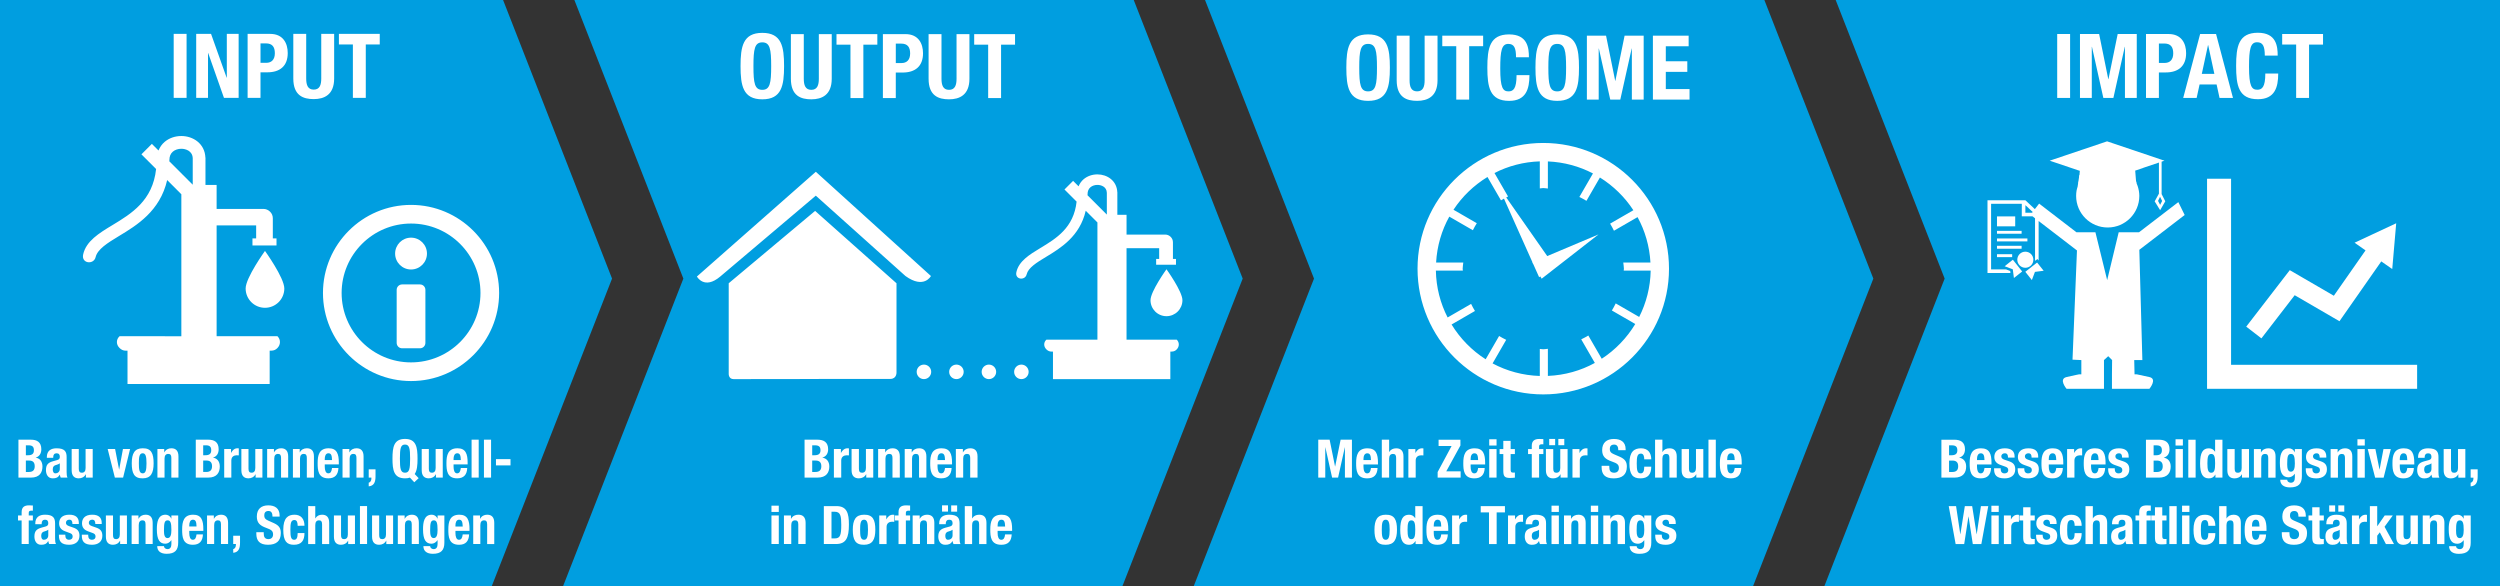 <svg xmlns="http://www.w3.org/2000/svg" width="586" height="137.404" viewBox="0 0 586 137.404"><rect x="0" y="0" width="586" height="137.404" fill="#333333" stroke="none"/><path fill="#009EE0" d="M413.567 0H282.46l25.543 65.304-28.262 72.26h131.11l28.26-72.26L413.567 0zm-150.54 137.563l28.26-72.26L265.746 0h-131.11l25.544 65.304-28.263 72.26h131.11zM117.92 0H0v137.563h115.203l28.26-72.26L117.92 0zM586 137.563V0H430.284l25.543 65.304-28.264 72.26H586z"/><g fill="#fff"><path d="M191.062 49.435l-20.252 16.96V87.64s-.04 1.225 1.15 1.225c1.494 0 13.828-.014 13.828-.014l9.37-.033h13.53c1.524 0 1.453-1.52 1.453-1.52v-20.9l-19.078-16.962zm27.15 15.265l-26.984-24.435-27.873 24.554s1.717 3.172 5.47 0l22.403-18.955L212.243 64.7c4.342 3.132 5.968 0 5.968 0M259.44 50.298l-4.525-4.528c0-.085.01-.164.01-.252 0-.696.228-1.246.676-1.625.414-.35 1.01-.553 1.64-.553.81 0 2.156.393 2.202 1.847v5.11zM271 62.048h4.65v-1.36h-.713v-3.87c0-.52-.18-.958-.542-1.31-.364-.348-.793-.525-1.29-.525h-9.042v-4.64h-2.156v-5.048c0-.017.01-.023.01-.04 0-.03-.01-.055-.01-.086v-.113h-.01c-.113-2.72-2.39-4.18-4.658-4.18-1.222 0-2.37.402-3.234 1.133-.532.453-.927 1.023-1.188 1.665l-1.28-1.28-2.024 2.023 2.843 2.843c-.66 6.133-4.784 8.64-8.468 10.865-2.605 1.573-5.063 3.08-5.647 5.65-.407 1.798 2.04 2.067 2.406.535.367-1.53 2.278-2.726 4.513-4.073 3.45-2.085 7.953-4.825 9.332-10.837l2.744 2.743v27.475h-11.96c-.342.32-.513.7-.513 1.122 0 .427.17.815.512 1.157.344.34.728.512 1.154.512h.387v6.454h27.51V82.41h.32c.47 0 .864-.172 1.185-.513.32-.342.48-.73.48-1.157 0-.423-.16-.802-.48-1.122h-11.77V58.173h7.648v2.515H271v1.36zm6.162 8.326c0-2.067-3.74-7.264-3.74-7.264s-3.743 5.196-3.743 7.264c0 2.064 1.675 3.74 3.74 3.74s3.742-1.676 3.742-3.74M216.57 88.864c.94 0 1.702-.76 1.702-1.702 0-.936-.76-1.7-1.703-1.7-.94 0-1.7.765-1.7 1.7 0 .942.762 1.702 1.7 1.702M224.186 88.864c.938 0 1.7-.76 1.7-1.702 0-.936-.762-1.7-1.7-1.7-.94 0-1.702.765-1.702 1.7 0 .942.76 1.702 1.702 1.702M231.798 88.864c.94 0 1.703-.76 1.703-1.702 0-.936-.76-1.7-1.702-1.7-.938 0-1.7.765-1.7 1.7 0 .942.762 1.702 1.7 1.702M239.414 88.864c.938 0 1.7-.76 1.7-1.702 0-.936-.762-1.7-1.7-1.7-.942 0-1.702.765-1.702 1.7 0 .942.76 1.702 1.702 1.702M386.868 61.537h-6.372c.036.484.146.948.146 1.44 0 .153-.04.296-.045.45h6.322c-.072 3.906-1.038 7.585-2.696 10.867l-5.5-3.177c-.275.57-.574 1.122-.9 1.662l5.482 3.165c-1.976 3.272-4.66 6.063-7.86 8.148l-3.147-5.45c-.52.353-1.106.602-1.66.9l3.192 5.528c-3.293 1.81-7.035 2.878-11.008 3.045V81.76c-.365.022-.71.11-1.082.11-.276 0-.533-.068-.81-.082v6.34c-3.987-.126-7.753-1.163-11.067-2.944l3.19-5.528c-.56-.293-1.137-.56-1.662-.9l-3.15 5.456c-3.247-2.07-5.98-4.862-7.99-8.15l5.48-3.168c-.333-.532-.625-1.092-.903-1.66l-5.506 3.18c-1.697-3.31-2.682-7.036-2.753-10.988h6.323c-.003-.153-.044-.296-.044-.45 0-.49.108-.955.144-1.44h-6.37c.22-3.882 1.302-7.536 3.093-10.758l5.523 3.188c.303-.553.567-1.126.922-1.648l-5.463-3.152c2.05-3.115 4.776-5.736 7.966-7.68l3.164 5.478c.532-.33 1.092-.624 1.658-.904l-3.18-5.504c3.21-1.645 6.81-2.61 10.625-2.732v6.34c.275-.015.532-.082.81-.082.37 0 .716.088 1.08.108v-6.353c3.798.163 7.38 1.15 10.567 2.818l-3.187 5.517c.566.287 1.132.566 1.662.904l3.157-5.47c3.14 1.96 5.82 4.572 7.84 7.67l-5.453 3.147c.354.522.604 1.105.903 1.662l5.53-3.19c1.752 3.19 2.806 6.807 3.025 10.642m4.347 1.44c0-16.248-13.222-29.47-29.474-29.467-16.25-.003-29.47 13.22-29.47 29.467.004 16.252 13.22 29.47 29.47 29.47 16.253 0 29.475-13.218 29.475-29.47"/></g><path fill="#fff" d="M359.158 61.506l2.206 3.822 13.34-10.387zM360.766 64.966l3.82-2.204-13.34-19.074zM522.964 85.504V41.89h-5.63v49.24h49.24v-5.626zM547.05 69.323l7.43-10.632-2.57-1.796 9.76-4.56-.928 10.73-2.57-1.793-9.802 14.025-10.494-6.098-7.8 10.114-3.562-2.747 10.21-13.242z"/><g fill="#fff"><path d="M486.99 43.767c-.095.3-.187.61-.245.928-.064.393-.1.803-.1 1.226 0 4.092 3.313 7.405 7.405 7.405 4.09 0 7.407-3.313 7.407-7.404 0-.82-.156-1.6-.4-2.337l-1.197-3.02-2.763-1.81-4.327-.244-3.2.804-2.18 1.802-.4 2.65zM510.63 47.432l-.033-.055-9.205 7.06h-4.768L493.92 65.66l-2.756-11.223h-4.456l-8.738-6.715-1.002 1.296-2.204-2.064v-.017h-8.896v17.047h5.38l-.056-.45-.988-.393h-3.492V47.767h7.2l-.01 2.935h2.513l.598.462v9.967l.568-.407.274.34v-9.26l8.986 6.903-1.044 25.6 2.07.094v3.337h-.506s-1.036.197-2.967.645c-1.935.46 0 2.75 0 2.75h8.778v-6.73l.995-.912.91.91-.035 3.338v3.395h8.78s1.923-2.327 0-2.75c-1.925-.41-2.972-.645-2.972-.645h-.514l-.074-3.337h1.908l-.713-25.85 10.63-8.155-1.455-2.963zm-35.878.66l1.71 1.592-.14.177h-1.577l.007-1.767z"/></g><path fill="#fff" d="M468.095 57.62h5.77v.676h-5.77zM468.095 55.903h7.128v.683h-7.128zM468.095 59.59h3.557v.685h-3.557zM468.095 54.112h5.77v.67h-5.77zM468.095 50.728h4.27v2.327h-4.27zM476.62 60.882c0 1.037-.838 1.887-1.885 1.887-1.04 0-1.88-.85-1.88-1.888 0-1.044.84-1.887 1.88-1.887 1.047 0 1.885.843 1.885 1.887"/><path fill="#fff" d="M474.735 63.714l1.532 1.934.726-1.918 2.04-.262-1.538-1.93zM469.888 62.403l1.912.73.263 2.034 1.933-1.53-2.18-2.762zM506.683 45.5v-7.605l.668-.23-.667-.225-.265-.09-12.52-4.22-13.452 4.535 4.955 1.672v.003l.504.164 1.153.4V39.9l6.936 2.19 6.87-2.22v.006l1.523-.52-.003-.017 3.668-1.235v7.284l-1 1.808 1.284 2.078 1.203-2.092-.854-1.684zm-.35 2.52l-.484-.926.462-.97.494.98-.473.915zM493.41 39.272l-5.76-1.085-.33 4.282c-.07.115-.107.234-.107.354 0 1.13 4.972 3.954 6.51 3.954 1.587 0 7.048-2.853 7.048-3.954 0-.082-.015-.153-.042-.267-.015-.064-.035-.146-.056-.256l-.327-4.165-6.352 2.054-.582-.918z"/><g fill="#fff"><path d="M96.348 48.028c-11.384 0-20.644 9.26-20.644 20.646 0 11.383 9.26 20.644 20.644 20.644 11.383 0 20.647-9.26 20.647-20.644 0-11.385-9.265-20.646-20.647-20.646m0 36.916c-8.974 0-16.272-7.3-16.272-16.27 0-8.977 7.3-16.275 16.272-16.275s16.276 7.298 16.276 16.274c0 8.972-7.303 16.27-16.276 16.27M98.444 66.67h-4.19c-.704 0-1.275.568-1.275 1.27V80.37c0 .703.57 1.27 1.273 1.27h4.19c.706 0 1.272-.566 1.272-1.27V67.94c0-.702-.566-1.27-1.27-1.27M96.348 55.706c-2.062 0-3.733 1.672-3.733 3.732s1.672 3.732 3.733 3.732c2.064 0 3.733-1.672 3.733-3.732s-1.668-3.732-3.732-3.732M45.177 43.3l-5.483-5.483c0-.11.012-.205.012-.31 0-.844.274-1.506.82-1.97.5-.424 1.224-.666 1.983-.666.978 0 2.612.476 2.667 2.232V43.3zm14 14.23h5.637v-1.647h-.864v-4.688c0-.632-.22-1.16-.658-1.587-.44-.423-.963-.64-1.563-.64H50.775V43.35h-2.613v-6.11c0-.022.01-.035.01-.052 0-.038-.01-.068-.01-.103v-.137h-.015c-.134-3.296-2.894-5.066-5.64-5.066-1.48 0-2.87.487-3.918 1.378-.645.546-1.12 1.235-1.436 2.017L35.6 33.724l-2.45 2.45 3.44 3.446c-.8 7.425-5.794 10.46-10.255 13.157-3.158 1.907-6.134 3.736-6.84 6.845-.495 2.18 2.474 2.504 2.917.648.444-1.856 2.76-3.3 5.466-4.938 4.18-2.52 9.637-5.842 11.305-13.127l3.324 3.327v33.28H28.024c-.417.39-.623.844-.623 1.363 0 .52.207.982.624 1.398.412.413.88.62 1.395.62h.467v7.82H63.21v-7.82h.39c.568 0 1.046-.207 1.437-.62.388-.416.582-.88.582-1.398 0-.52-.195-.973-.583-1.362h-14.26V52.84h9.267v3.043h-.866v1.648zm7.467 10.087c0-2.504-4.533-8.8-4.533-8.8s-4.533 6.296-4.533 8.8c0 2.505 2.03 4.53 4.534 4.53 2.503 0 4.534-2.025 4.534-4.53"/></g><path fill="#fff" d="M188.59 103.062h3c1.47 0 2.526.55 2.526 2.254 0 .96-.46 1.693-1.344 1.942v.025c.983.137 1.618.884 1.618 2.066 0 1.394-.685 2.602-2.776 2.602h-3.025v-8.89zm1.792 3.648h.51c.984 0 1.432-.336 1.432-1.17 0-.847-.41-1.158-1.295-1.158h-.647v2.328zm0 3.922h.697c.857 0 1.442-.31 1.442-1.344s-.585-1.333-1.37-1.333h-.77v2.677zm5.08-5.38h1.645v.897h.024c.35-.647.835-1.07 1.545-1.07.1 0 .212.012.312.024v1.643c-.175-.012-.36-.024-.536-.024-.597 0-1.27.312-1.27 1.208v4.022h-1.718v-6.7zm7.584 5.916h-.025c-.36.66-.982.958-1.705.958-1.07 0-1.706-.585-1.706-1.904v-4.97h1.718v4.62c0 .673.225.935.734.935.586 0 .91-.36.91-1.108v-4.446h1.717v6.7h-1.644v-.786zm2.79-5.915h1.644v.785h.024c.36-.66.983-.96 1.706-.96 1.07 0 1.705.586 1.705 1.906v4.968h-1.718v-4.62c0-.672-.224-.933-.734-.933-.585 0-.91.36-.91 1.106v4.445h-1.718v-6.697zm6.226 0h1.645v.785h.024c.362-.66.984-.96 1.707-.96 1.07 0 1.705.586 1.705 1.906v4.968h-1.718v-4.62c0-.672-.224-.933-.734-.933-.585 0-.91.36-.91 1.106v4.445h-1.718v-6.697zm7.696 3.61v.536c0 .784.212 1.556.847 1.556.572 0 .81-.436.91-1.258h1.543c-.063 1.557-.81 2.428-2.428 2.428-2.49 0-2.59-1.917-2.59-3.586 0-1.793.348-3.46 2.664-3.46 2.005 0 2.453 1.344 2.453 3.398v.386h-3.4zm1.756-1.02c-.038-1.02-.162-1.594-.872-1.594-.685 0-.884.71-.884 1.332v.26h1.756zm2.54-2.59h1.645v.785h.023c.36-.66.983-.96 1.706-.96 1.07 0 1.704.586 1.704 1.906v4.968h-1.718v-4.62c0-.672-.224-.933-.734-.933-.585 0-.91.36-.91 1.106v4.445h-1.718v-6.697zM180.83 118.53h1.718V120h-1.72v-1.47zm0 2.29h1.718v6.7h-1.72v-6.7zm2.925 0h1.645v.786h.024c.36-.66.983-.96 1.706-.96 1.07 0 1.705.586 1.705 1.906v4.968h-1.718v-4.62c0-.672-.224-.933-.734-.933-.585 0-.91.36-.91 1.107v4.445h-1.718v-6.7zm9.352-2.19h2.938c2.49 0 2.938 1.706 2.938 4.32 0 3.15-.673 4.57-3.05 4.57h-2.827v-8.89zm1.793 7.57h.797c1.245 0 1.494-.784 1.494-3.2 0-2.017-.16-3.05-1.53-3.05h-.76v6.25zm7.634-5.553c2.066-.037 2.64 1.195 2.64 3.523 0 2.29-.673 3.523-2.64 3.523-2.066.038-2.64-1.195-2.64-3.523 0-2.29.673-3.523 2.64-3.523zm0 5.877c.697 0 .922-.685.922-2.354 0-1.668-.225-2.354-.922-2.354-.847 0-.922.984-.922 2.354s.076 2.354.922 2.354zm3.563-5.703h1.643v.897h.025c.35-.646.834-1.07 1.544-1.07.1 0 .21.013.31.025v1.643c-.174-.012-.36-.024-.534-.024-.598 0-1.27.313-1.27 1.21v4.02h-1.72v-6.7zm4.52 1.172h-.872v-1.17h.87v-.76c0-1.208.686-1.606 1.794-1.606.31 0 .61.013.92.037v1.22c-.11-.012-.224-.012-.336-.012-.485 0-.66.15-.66.536v.585h.997v1.172h-.995v5.528h-1.72v-5.528zm3.312-1.17h1.644v.784h.024c.36-.66.983-.96 1.706-.96 1.07 0 1.705.586 1.705 1.906v4.968h-1.72v-4.62c0-.672-.223-.933-.733-.933-.585 0-.91.36-.91 1.107v4.445h-1.718v-6.7zm6.214 2.054v-.162c0-1.543 1.06-2.066 2.354-2.066 2.04 0 2.428.847 2.428 2.055v3.523c0 .623.037.91.21 1.295h-1.642c-.112-.21-.162-.472-.212-.696h-.025c-.398.697-.884.87-1.706.87-1.194 0-1.617-1.02-1.617-1.916 0-1.258.51-1.77 1.693-2.092l.972-.262c.51-.137.685-.336.685-.784 0-.51-.225-.822-.797-.822-.523 0-.797.35-.797.872v.187h-1.546zm.67-4.42h1.396v1.47h-1.395v-1.47zm2.467 5.715c-.236.176-.522.288-.734.337-.697.15-.97.486-.97 1.084 0 .51.186.935.646.935s1.06-.3 1.06-1.033v-1.32zm-.323-5.714h1.395v1.47h-1.395v-1.47zm3.19.174h1.718v2.877h.025c.323-.573.908-.86 1.63-.86 1.07 0 1.706.586 1.706 1.906v4.968h-1.718v-4.618c0-.673-.224-.934-.734-.934-.585 0-.91.36-.91 1.107v4.445h-1.718v-8.89zm7.695 5.803v.535c0 .785.212 1.557.847 1.557.57 0 .81-.436.908-1.258h1.544c-.063 1.557-.81 2.428-2.428 2.428-2.49 0-2.59-1.917-2.59-3.586 0-1.794.348-3.462 2.664-3.462 2.005 0 2.453 1.345 2.453 3.4v.385h-3.398zm1.756-1.022c-.038-1.02-.162-1.593-.872-1.593-.685 0-.884.71-.884 1.333v.26h1.756zm73.4-20.348h2.665l1.27 6.275h.025l1.283-6.275h2.652v8.89h-1.644v-7.097h-.024l-1.58 7.098h-1.396l-1.582-7.098h-.024v7.098h-1.644v-8.89zm10.6 5.802v.535c0 .784.21 1.556.846 1.556.573 0 .81-.436.91-1.258h1.543c-.063 1.557-.81 2.428-2.43 2.428-2.49 0-2.59-1.917-2.59-3.586 0-1.793.35-3.46 2.666-3.46 2.005 0 2.453 1.344 2.453 3.398v.386h-3.4zm1.755-1.02c-.037-1.022-.162-1.595-.872-1.595-.684 0-.883.71-.883 1.332v.26h1.756zm2.54-4.782h1.72v2.877h.023c.324-.574.91-.86 1.632-.86 1.07 0 1.706.585 1.706 1.905v4.968h-1.72v-4.62c0-.672-.224-.933-.733-.933-.585 0-.908.36-.908 1.107v4.445h-1.718v-8.89zm6.227 2.19h1.643v.897h.025c.35-.647.834-1.07 1.544-1.07.1 0 .212.012.312.024v1.643c-.175-.012-.36-.024-.535-.024-.6 0-1.272.312-1.272 1.208v4.022h-1.718v-6.7zm6.86 5.393l3.274-6.113h-3.05v-1.47h5.117v1.357l-3.324 6.063h3.375v1.47h-5.39v-1.308zm7.734-1.78v.534c0 .784.212 1.556.847 1.556.574 0 .81-.436.91-1.258h1.544c-.063 1.557-.81 2.428-2.43 2.428-2.49 0-2.59-1.917-2.59-3.586 0-1.793.35-3.46 2.666-3.46 2.005 0 2.453 1.344 2.453 3.398v.386h-3.4zm1.756-1.022c-.037-1.02-.162-1.594-.872-1.594-.685 0-.884.71-.884 1.332v.26h1.756zm2.602-4.88h1.72v1.47h-1.72v-1.47zm0 2.29h1.72v6.7h-1.72v-6.7zm3.3-1.917h1.72v1.917h.995v1.17h-.996v3.624c0 .523.112.735.61.735.137 0 .274-.013.387-.025v1.195c-.374.037-.723.074-1.12.074-1.346 0-1.595-.41-1.595-1.768v-3.835h-.87v-1.17h.87v-1.917zm6.675 3.088h-.872v-1.17h.872v-.76c0-1.208.685-1.606 1.793-1.606.312 0 .61.013.92.037v1.22c-.11-.012-.223-.012-.335-.012-.485 0-.66.15-.66.535v.585h.996v1.17h-.995v5.53h-1.718v-5.53zm6.75 4.744h-.025c-.36.66-.983.958-1.706.958-1.07 0-1.705-.585-1.705-1.904v-4.97h1.72v4.62c0 .673.223.935.733.935.585 0 .91-.36.91-1.108v-4.446h1.718v6.7h-1.644v-.786zm-2.665-8.28h1.395v1.47h-1.395v-1.47zm2.14 0h1.396v1.47h-1.395v-1.47zm3.315 2.365h1.643v.896h.025c.35-.647.834-1.07 1.544-1.07.1 0 .21.012.31.024v1.643c-.174-.012-.36-.024-.534-.024-.598 0-1.27.312-1.27 1.208v4.022h-1.72v-6.7zm8.63 3.923v.26c0 .836.235 1.37 1.182 1.37.547 0 1.07-.348 1.07-1.095 0-.81-.412-1.107-1.595-1.518-1.594-.55-2.328-1.208-2.328-2.69 0-1.73 1.06-2.614 2.752-2.614 1.593 0 2.75.685 2.75 2.39v.25h-1.718c0-.834-.286-1.32-.972-1.32-.81 0-1.02.51-1.02 1.034 0 .548.16.884.92 1.207l1.383.597c1.345.586 1.693 1.27 1.693 2.354 0 1.882-1.146 2.728-3.088 2.728-2.03 0-2.826-.945-2.826-2.59v-.36h1.794zm8.192-1.507c0-.648-.126-1.346-.773-1.346-.847 0-.983.747-.983 2.29 0 1.657.15 2.342.922 2.342.572 0 .834-.485.834-1.568h1.644c0 1.755-.735 2.738-2.553 2.738-1.717 0-2.564-.834-2.564-3.523 0-2.752 1.134-3.523 2.715-3.523s2.404 1.01 2.404 2.59h-1.645zm2.54-4.608h1.718v2.877h.024c.324-.574.91-.86 1.632-.86 1.07 0 1.706.585 1.706 1.905v4.968h-1.72v-4.62c0-.672-.224-.933-.733-.933-.586 0-.91.36-.91 1.107v4.445h-1.717v-8.89zm9.662 8.106h-.024c-.36.66-.983.958-1.706.958-1.07 0-1.705-.585-1.705-1.904v-4.97h1.718v4.62c0 .673.224.935.734.935.584 0 .908-.36.908-1.108v-4.446h1.72v6.7h-1.646v-.786zm2.853-8.106h1.72v8.89h-1.72v-8.89zm4.395 5.802v.535c0 .784.212 1.556.847 1.556.573 0 .81-.436.91-1.258h1.543c-.063 1.557-.81 2.428-2.43 2.428-2.49 0-2.59-1.917-2.59-3.586 0-1.793.35-3.46 2.666-3.46 2.005 0 2.453 1.344 2.453 3.398v.386h-3.4zm1.756-1.02c-.037-1.022-.162-1.595-.872-1.595-.685 0-.884.71-.884 1.332v.26h1.756zm-81.803 12.803c2.066-.037 2.64 1.195 2.64 3.523 0 2.29-.673 3.523-2.64 3.523-2.066.038-2.64-1.195-2.64-3.523 0-2.29.674-3.523 2.64-3.523zm0 5.877c.697 0 .922-.685.922-2.354 0-1.668-.225-2.354-.922-2.354-.847 0-.922.984-.922 2.354.002 1.37.077 2.354.923 2.354zm7 .287h-.025c-.374.624-.847.885-1.52.885-1.406 0-2.054-1.033-2.054-3.523s.647-3.523 2.055-3.523c.645 0 1.082.26 1.442.796h.025v-2.814h1.72v8.89h-1.646v-.71zm-.985-.435c.76 0 .91-.747.91-2.204s-.15-2.202-.91-2.202c-.747 0-.896.746-.896 2.203s.15 2.205.896 2.205zm5.243-1.942v.535c0 .785.213 1.557.848 1.557.573 0 .81-.436.91-1.258h1.543c-.062 1.557-.81 2.428-2.428 2.428-2.49 0-2.59-1.917-2.59-3.586 0-1.794.35-3.462 2.665-3.462 2.005 0 2.453 1.345 2.453 3.4v.385h-3.4zm1.757-1.022c-.037-1.02-.162-1.593-.872-1.593-.685 0-.884.71-.884 1.333v.26h1.757zm2.54-2.59h1.644v.897h.026c.35-.646.834-1.07 1.544-1.07.1 0 .212.013.312.025v1.643c-.175-.012-.36-.024-.535-.024-.598 0-1.27.313-1.27 1.21v4.02h-1.72v-6.7zm12.39-2.19v1.47h-1.942v7.42h-1.793v-7.42h-1.942v-1.47h5.677zm.722 2.19h1.644v.897h.024c.35-.646.834-1.07 1.544-1.07.1 0 .212.013.312.025v1.643c-.175-.012-.36-.024-.536-.024-.598 0-1.27.313-1.27 1.21v4.02h-1.72v-6.7zm4.134 2.056v-.162c0-1.543 1.06-2.066 2.354-2.066 2.04 0 2.428.847 2.428 2.055v3.523c0 .623.037.91.21 1.295h-1.642c-.112-.21-.162-.472-.212-.696h-.025c-.398.697-.884.87-1.706.87-1.194 0-1.617-1.02-1.617-1.916 0-1.258.51-1.77 1.693-2.092l.972-.262c.51-.137.685-.336.685-.784 0-.51-.225-.822-.797-.822-.523 0-.797.35-.797.872v.187h-1.546zm3.138 1.295c-.237.176-.523.288-.735.337-.697.15-.97.486-.97 1.084 0 .51.186.935.646.935s1.06-.3 1.06-1.033v-1.32zm2.927-5.64h1.718V120h-1.72v-1.47zm0 2.29h1.718v6.7h-1.72v-6.7zm2.924 0h1.645v.786h.023c.36-.66.983-.96 1.706-.96 1.07 0 1.704.586 1.704 1.906v4.968h-1.718v-4.62c0-.672-.224-.933-.734-.933-.585 0-.91.36-.91 1.107v4.445h-1.718v-6.7zm6.29-2.29h1.72V120h-1.72v-1.47zm0 2.29h1.72v6.7h-1.72v-6.7zm2.925 0h1.644v.786h.024c.36-.66.983-.96 1.706-.96 1.07 0 1.705.586 1.705 1.906v4.968h-1.72v-4.62c0-.672-.223-.933-.733-.933-.585 0-.91.36-.91 1.107v4.445h-1.718v-6.7zm11.244 0v6.364c0 1.768-.784 2.627-2.79 2.627-1.456 0-2.277-.646-2.277-1.792h1.643c0 .225.1.398.262.51s.36.188.573.188c.697 0 .946-.523.946-1.208v-.884h-.024c-.35.498-.884.822-1.432.822-1.37 0-2.055-.935-2.055-3.387 0-1.57.235-3.413 2.103-3.413.474 0 1.06.225 1.382.922h.025v-.75h1.644zm-2.577 5.306c.722 0 .934-.784.934-1.918 0-1.63-.21-2.24-.895-2.24-.76 0-.896.61-.896 2.415-.002.92.135 1.743.857 1.743zm5.043-.797v.224c0 .585.312.97.896.97.523 0 .872-.26.872-.796 0-.436-.286-.635-.623-.76l-1.208-.436c-.945-.336-1.432-.922-1.432-1.867 0-1.108.697-2.018 2.466-2.018 1.557 0 2.292.697 2.292 1.905v.273h-1.544c0-.672-.2-1.01-.76-1.01-.436 0-.81.25-.81.724 0 .323.175.597.747.783l1.033.35c1.084.36 1.482.908 1.482 1.917 0 1.406-1.046 2.104-2.49 2.104-1.93 0-2.466-.846-2.466-2.13v-.235h1.546zm65.537-22.268h3c1.47 0 2.527.55 2.527 2.254 0 .96-.46 1.693-1.344 1.942v.025c.983.137 1.618.884 1.618 2.066 0 1.394-.685 2.602-2.776 2.602h-3.025v-8.89zm1.793 3.648h.51c.984 0 1.432-.336 1.432-1.17 0-.847-.41-1.158-1.295-1.158h-.646v2.328zm0 3.922h.697c.858 0 1.443-.31 1.443-1.344s-.585-1.333-1.37-1.333h-.77v2.677zm6.55-1.768v.535c0 .784.212 1.556.847 1.556.572 0 .81-.436.91-1.258h1.543c-.063 1.557-.81 2.428-2.428 2.428-2.49 0-2.59-1.917-2.59-3.586 0-1.793.348-3.46 2.664-3.46 2.005 0 2.453 1.344 2.453 3.398v.386h-3.4zm1.756-1.02c-.038-1.022-.162-1.595-.872-1.595-.685 0-.884.71-.884 1.332v.26h1.756zm3.798 1.917v.226c0 .585.312.97.896.97.523 0 .872-.26.872-.796 0-.436-.286-.635-.623-.76l-1.21-.436c-.944-.336-1.43-.922-1.43-1.867 0-1.108.696-2.018 2.465-2.018 1.556 0 2.29.696 2.29 1.904v.273h-1.543c0-.672-.2-1.01-.76-1.01-.436 0-.81.25-.81.724 0 .325.175.6.747.785l1.032.35c1.084.36 1.482.908 1.482 1.917 0 1.406-1.046 2.104-2.49 2.104-1.93 0-2.466-.846-2.466-2.13v-.235h1.546zm5.53 0v.226c0 .585.31.97.895.97.522 0 .87-.26.87-.796 0-.436-.285-.635-.622-.76l-1.208-.436c-.945-.336-1.432-.922-1.432-1.867 0-1.108.697-2.018 2.466-2.018 1.556 0 2.29.696 2.29 1.904v.273h-1.543c0-.672-.198-1.01-.76-1.01-.435 0-.81.25-.81.724 0 .325.176.6.748.785l1.033.35c1.085.36 1.483.908 1.483 1.917 0 1.406-1.046 2.104-2.49 2.104-1.93 0-2.466-.846-2.466-2.13v-.235h1.546zm5.74-.896v.535c0 .784.212 1.556.847 1.556.573 0 .81-.436.91-1.258h1.544c-.063 1.557-.81 2.428-2.428 2.428-2.49 0-2.59-1.917-2.59-3.586 0-1.793.348-3.46 2.664-3.46 2.005 0 2.453 1.344 2.453 3.398v.386h-3.4zm1.756-1.02c-.038-1.022-.162-1.595-.872-1.595-.685 0-.884.71-.884 1.332v.26h1.756zm2.54-2.59h1.645v.895h.024c.348-.647.833-1.07 1.543-1.07.1 0 .212.012.312.024v1.643c-.175-.012-.36-.024-.536-.024-.6 0-1.27.312-1.27 1.208v4.022h-1.72v-6.7zm5.616 3.61v.535c0 .784.212 1.556.847 1.556.572 0 .81-.436.91-1.258h1.543c-.063 1.557-.81 2.428-2.428 2.428-2.49 0-2.59-1.917-2.59-3.586 0-1.793.348-3.46 2.664-3.46 2.005 0 2.453 1.344 2.453 3.398v.386h-3.4zm1.756-1.02c-.038-1.022-.162-1.595-.872-1.595-.685 0-.884.71-.884 1.332v.26h1.756zm3.798 1.917v.226c0 .585.312.97.896.97.523 0 .872-.26.872-.796 0-.436-.286-.635-.623-.76l-1.208-.436c-.945-.336-1.432-.922-1.432-1.867 0-1.108.697-2.018 2.466-2.018 1.557 0 2.292.696 2.292 1.904v.273h-1.544c0-.672-.2-1.01-.76-1.01-.436 0-.81.25-.81.724 0 .325.175.6.747.785l1.033.35c1.084.36 1.482.908 1.482 1.917 0 1.406-1.046 2.104-2.49 2.104-1.93 0-2.466-.846-2.466-2.13v-.235h1.546zm7.31-6.698h3c1.47 0 2.528.55 2.528 2.254 0 .96-.46 1.693-1.344 1.942v.025c.983.137 1.618.884 1.618 2.066 0 1.394-.685 2.602-2.776 2.602h-3.025v-8.89zm1.794 3.648h.51c.984 0 1.432-.336 1.432-1.17 0-.847-.41-1.158-1.295-1.158h-.645v2.328zm0 3.922h.697c.86 0 1.444-.31 1.444-1.344s-.585-1.333-1.37-1.333h-.77v2.677zm5.142-7.67h1.72v1.47h-1.72v-1.47zm0 2.29h1.72v6.7h-1.72v-6.7zm2.99-2.19h1.718v8.89h-1.72v-8.89zm6.362 8.18h-.025c-.373.623-.847.884-1.52.884-1.406 0-2.054-1.033-2.054-3.523s.646-3.523 2.053-3.523c.648 0 1.084.262 1.445.797h.024v-2.814h1.718v8.89h-1.643v-.71zm-.985-.435c.76 0 .91-.747.91-2.204s-.15-2.203-.91-2.203c-.747 0-.896.746-.896 2.203s.15 2.204.896 2.204zm7.21.36h-.024c-.362.66-.984.96-1.707.96-1.07 0-1.706-.586-1.706-1.905v-4.97h1.72v4.62c0 .673.224.935.733.935.586 0 .91-.36.91-1.108v-4.446h1.717v6.7h-1.643v-.786zm2.79-5.914h1.645v.785h.024c.36-.66.983-.96 1.706-.96 1.07 0 1.705.586 1.705 1.906v4.968h-1.718v-4.62c0-.672-.224-.933-.734-.933-.584 0-.908.36-.908 1.106v4.445h-1.72v-6.697zm11.246 0v6.363c0 1.768-.785 2.627-2.79 2.627-1.457 0-2.278-.647-2.278-1.793h1.643c0 .225.1.398.262.51s.36.188.573.188c.697 0 .946-.523.946-1.208v-.884h-.025c-.348.498-.883.822-1.43.822-1.37 0-2.056-.935-2.056-3.387 0-1.568.236-3.41 2.104-3.41.474 0 1.06.224 1.382.92h.025v-.747h1.644zm-2.58 5.305c.723 0 .935-.784.935-1.918 0-1.63-.212-2.24-.896-2.24-.76 0-.897.61-.897 2.415 0 .92.136 1.743.858 1.743zm5.044-.797v.226c0 .585.312.97.896.97.523 0 .872-.26.872-.796 0-.436-.286-.635-.623-.76l-1.21-.436c-.944-.336-1.43-.922-1.43-1.867 0-1.108.696-2.018 2.465-2.018 1.556 0 2.29.696 2.29 1.904v.273h-1.543c0-.672-.2-1.01-.76-1.01-.436 0-.81.25-.81.724 0 .325.175.6.747.785l1.032.35c1.084.36 1.482.908 1.482 1.917 0 1.406-1.046 2.104-2.49 2.104-1.93 0-2.466-.846-2.466-2.13v-.235h1.546zm4.272-4.507h1.645v.785h.025c.36-.66.983-.96 1.706-.96 1.07 0 1.706.586 1.706 1.906v4.968h-1.718v-4.62c0-.672-.224-.933-.734-.933-.585 0-.91.36-.91 1.106v4.445h-1.718v-6.697zm6.29-2.29h1.718v1.47h-1.72v-1.47zm0 2.29h1.718v6.7h-1.72v-6.7zm6.1 0h1.72l-1.682 6.7h-1.992l-1.73-6.7h1.793l.96 4.794h.023l.91-4.794zm3.824 3.61v.536c0 .784.212 1.556.847 1.556.572 0 .81-.436.91-1.258h1.543c-.063 1.557-.81 2.428-2.428 2.428-2.49 0-2.59-1.917-2.59-3.586 0-1.793.348-3.46 2.664-3.46 2.005 0 2.453 1.344 2.453 3.398v.386h-3.4zm1.756-1.02c-.038-1.02-.162-1.594-.872-1.594-.685 0-.884.71-.884 1.332v.26h1.756zm2.528-.535v-.162c0-1.543 1.06-2.066 2.354-2.066 2.04 0 2.428.847 2.428 2.055v3.523c0 .623.037.91.21 1.295h-1.642c-.112-.212-.162-.473-.212-.697h-.025c-.398.697-.884.87-1.706.87-1.194 0-1.617-1.02-1.617-1.916 0-1.258.51-1.77 1.693-2.092l.972-.262c.51-.137.685-.336.685-.784 0-.51-.225-.822-.797-.822-.523 0-.797.35-.797.872v.187h-1.546zm3.138 1.295c-.237.175-.523.287-.735.336-.697.15-.97.485-.97 1.083 0 .51.186.934.646.934s1.06-.3 1.06-1.033v-1.32zm6.3 2.565h-.024c-.36.66-.983.958-1.706.958-1.07 0-1.706-.585-1.706-1.904v-4.97h1.72v4.62c0 .673.224.935.733.935.585 0 .908-.36.908-1.108v-4.446h1.718v6.7h-1.643v-.786zm4.535-1.158v1.618c0 1.32-.312 2.254-1.645 2.38v-.873c.437-.074.648-.522.648-.983v-.2h-.648v-1.94h1.645zm-123.98 8.62h1.718l.983 6.574h.024l1.046-6.574h1.72l1.045 6.574h.024l.983-6.574h1.72l-1.62 8.89h-2.004l-.996-6.448h-.025l-.996 6.45h-2.005l-1.62-8.892zm10-.1h1.718V120h-1.72v-1.47zm0 2.29h1.718v6.7h-1.72v-6.7zm2.925 0h1.645v.897h.024c.35-.646.835-1.07 1.545-1.07.1 0 .212.013.312.025v1.643c-.175-.012-.36-.024-.536-.024-.597 0-1.27.313-1.27 1.21v4.02h-1.718v-6.7zm4.52-1.916h1.718v1.917h.996v1.172h-.996v3.623c0 .523.112.735.61.735.138 0 .274-.013.386-.025v1.195c-.373.037-.722.074-1.12.074-1.345 0-1.594-.41-1.594-1.768v-3.835h-.872v-1.17h.872v-1.916zm4.57 6.425v.224c0 .585.313.97.897.97.522 0 .87-.26.87-.796 0-.436-.286-.635-.622-.76l-1.207-.436c-.946-.336-1.432-.922-1.432-1.867 0-1.108.697-2.018 2.466-2.018 1.557 0 2.29.697 2.29 1.905v.273h-1.543c0-.672-.198-1.01-.76-1.01-.435 0-.81.25-.81.724 0 .323.176.597.748.783l1.034.35c1.083.36 1.48.908 1.48 1.917 0 1.406-1.045 2.104-2.49 2.104-1.93 0-2.465-.846-2.465-2.13v-.235h1.546zm7.498-2.093c0-.647-.125-1.345-.772-1.345-.847 0-.983.747-.983 2.29 0 1.657.15 2.342.922 2.342.572 0 .834-.485.834-1.568h1.645c0 1.755-.735 2.738-2.553 2.738-1.718 0-2.565-.834-2.565-3.523 0-2.75 1.134-3.522 2.715-3.522s2.403 1.01 2.403 2.59H486.3zm2.54-4.607h1.72v2.877h.023c.324-.573.91-.86 1.632-.86 1.07 0 1.706.586 1.706 1.906v4.968h-1.718v-4.618c0-.673-.225-.934-.734-.934-.586 0-.91.36-.91 1.107v4.445h-1.717v-8.89zm6.215 4.246v-.162c0-1.543 1.058-2.066 2.353-2.066 2.043 0 2.43.847 2.43 2.055v3.523c0 .623.036.91.21 1.295h-1.644c-.11-.21-.16-.472-.21-.696h-.026c-.398.697-.884.87-1.705.87-1.195 0-1.62-1.02-1.62-1.916 0-1.258.512-1.77 1.694-2.092l.97-.262c.512-.137.687-.336.687-.784 0-.51-.225-.822-.797-.822-.523 0-.797.35-.797.872v.187h-1.545zm3.137 1.295c-.236.176-.523.288-.734.337-.697.15-.972.486-.972 1.084 0 .51.187.935.647.935s1.06-.3 1.06-1.033v-1.32zm3.24-2.178h-.872v-1.17h.87v-.76c0-1.208.686-1.606 1.794-1.606.312 0 .61.013.922.037v1.22c-.112-.012-.225-.012-.337-.012-.486 0-.66.15-.66.536v.585h.996v1.172h-.996v5.528h-1.72v-5.528zm3.685-3.088h1.718v1.917h.996v1.172h-.995v3.623c0 .523.112.735.61.735.138 0 .274-.013.386-.025v1.195c-.372.037-.72.074-1.12.074-1.344 0-1.593-.41-1.593-1.768v-3.835h-.872v-1.17h.872v-1.916zm3.375-.274h1.72v8.89h-1.72v-8.89zm2.988-.1h1.72V120h-1.72v-1.47zm0 2.29h1.72v6.7h-1.72v-6.7zm6.152 2.417c0-.647-.125-1.345-.772-1.345-.847 0-.983.747-.983 2.29 0 1.657.15 2.342.922 2.342.57 0 .833-.485.833-1.568h1.644c0 1.755-.735 2.738-2.553 2.738-1.718 0-2.565-.834-2.565-3.523 0-2.75 1.133-3.522 2.714-3.522s2.403 1.01 2.403 2.59h-1.645zm2.54-4.607h1.72v2.877h.023c.324-.573.91-.86 1.632-.86 1.07 0 1.706.586 1.706 1.906v4.968h-1.72v-4.618c0-.673-.224-.934-.733-.934-.586 0-.91.36-.91 1.107v4.445h-1.717v-8.89zm7.696 5.803v.535c0 .785.212 1.557.847 1.557.573 0 .81-.436.91-1.258h1.543c-.063 1.557-.81 2.428-2.43 2.428-2.49 0-2.59-1.917-2.59-3.586 0-1.794.35-3.462 2.666-3.462 2.005 0 2.453 1.345 2.453 3.4v.385h-3.4zm1.756-1.022c-.037-1.02-.162-1.593-.872-1.593-.685 0-.884.71-.884 1.333v.26h1.756zm7.023 1.334v.26c0 .836.236 1.37 1.183 1.37.548 0 1.07-.348 1.07-1.095 0-.81-.41-1.11-1.594-1.52-1.594-.55-2.328-1.208-2.328-2.69 0-1.73 1.06-2.614 2.752-2.614 1.594 0 2.75.685 2.75 2.39v.25h-1.717c0-.834-.286-1.32-.972-1.32-.808 0-1.02.51-1.02 1.034 0 .548.162.884.92 1.207l1.384.598c1.345.586 1.693 1.27 1.693 2.354 0 1.88-1.146 2.726-3.088 2.726-2.03 0-2.827-.945-2.827-2.59v-.36h1.794zm5.342-5.84h1.718v1.917h.996v1.172h-.996v3.623c0 .523.11.735.61.735.136 0 .273-.013.386-.025v1.195c-.374.037-.723.074-1.12.074-1.346 0-1.595-.41-1.595-1.768v-3.835h-.872v-1.17h.87v-1.916zm3.3 3.972v-.162c0-1.543 1.06-2.066 2.354-2.066 2.04 0 2.428.847 2.428 2.055v3.523c0 .623.037.91.21 1.295h-1.642c-.112-.21-.162-.472-.212-.696h-.025c-.398.697-.884.87-1.706.87-1.195 0-1.618-1.02-1.618-1.916 0-1.258.51-1.77 1.692-2.092l.972-.262c.51-.137.685-.336.685-.784 0-.51-.226-.822-.798-.822-.523 0-.797.35-.797.872v.187h-1.545zm.672-4.42h1.395v1.47h-1.395v-1.47zm2.466 5.715c-.237.176-.523.288-.735.337-.697.15-.97.486-.97 1.084 0 .51.186.935.646.935s1.058-.3 1.058-1.033v-1.32zm-.324-5.714h1.395v1.47h-1.396v-1.47zm3.188 2.365h1.645v.897h.024c.35-.646.835-1.07 1.545-1.07.1 0 .212.013.312.025v1.643c-.175-.012-.36-.024-.536-.024-.597 0-1.27.313-1.27 1.21v4.02h-1.718v-6.7zm5.928-2.19v4.694h.024l1.73-2.503h1.894l-1.93 2.642 2.216 4.06h-1.893l-1.432-2.753-.61.796v1.955H555.5v-8.89h1.72zm7.883 8.106h-.025c-.36.66-.983.958-1.706.958-1.07 0-1.706-.585-1.706-1.904v-4.97h1.72v4.62c0 .673.224.935.733.935.585 0 .908-.36.908-1.108v-4.445h1.718v6.7h-1.643v-.786zm2.79-5.915h1.644v.786h.024c.362-.66.984-.96 1.707-.96 1.07 0 1.705.586 1.705 1.906v4.968h-1.718v-4.62c0-.672-.224-.933-.734-.933-.585 0-.91.36-.91 1.107v4.445h-1.718v-6.7zm11.244 0v6.364c0 1.768-.784 2.627-2.79 2.627-1.456 0-2.277-.646-2.277-1.792h1.643c0 .225.1.398.262.51s.36.188.573.188c.697 0 .946-.523.946-1.208v-.884h-.025c-.35.498-.885.822-1.433.822-1.37 0-2.055-.935-2.055-3.387 0-1.57.236-3.413 2.104-3.413.474 0 1.06.225 1.382.922h.025v-.75h1.644zm-2.577 5.306c.722 0 .934-.784.934-1.918 0-1.63-.212-2.24-.896-2.24-.76 0-.896.61-.896 2.415-.002.92.135 1.743.858 1.743zM4.322 103.062h2.912c1.426 0 2.453.55 2.453 2.254 0 .96-.447 1.693-1.305 1.942v.025c.954.137 1.57.884 1.57 2.066 0 1.394-.664 2.602-2.694 2.602H4.322v-8.89zm1.74 3.648h.496c.955 0 1.39-.336 1.39-1.17 0-.847-.398-1.158-1.257-1.158h-.627v2.328zm0 3.922h.678c.834 0 1.4-.31 1.4-1.344s-.566-1.333-1.328-1.333h-.75v2.677zm4.917-3.324v-.162c0-1.543 1.026-2.066 2.283-2.066 1.98 0 2.356.847 2.356 2.055v3.523c0 .623.035.91.204 1.295H14.23c-.11-.212-.158-.473-.207-.697H14c-.387.697-.858.87-1.656.87-1.16 0-1.57-1.02-1.57-1.916 0-1.258.495-1.77 1.644-2.092l.942-.262c.495-.137.664-.336.664-.784 0-.51-.217-.822-.773-.822-.506 0-.772.35-.772.872v.187h-1.5zm3.043 1.295c-.23.175-.507.287-.713.336-.677.15-.942.485-.942 1.083 0 .51.182.934.63.934.445 0 1.025-.3 1.025-1.033v-1.32zm6.114 2.565h-.024c-.35.66-.955.958-1.655.958-1.04 0-1.656-.585-1.656-1.904v-4.97h1.668v4.62c0 .673.218.935.713.935.568 0 .882-.36.882-1.108v-4.446h1.668v6.7h-1.595v-.786zm8.685-5.915h1.668l-1.632 6.7h-1.934l-1.68-6.7h1.74l.93 4.794h.025l.882-4.794zm4.626-.174c2.006-.038 2.563 1.194 2.563 3.522 0 2.29-.652 3.523-2.562 3.523-2.006.038-2.563-1.195-2.563-3.523 0-2.29.654-3.523 2.563-3.523zm0 5.876c.677 0 .895-.685.895-2.354 0-1.668-.218-2.354-.895-2.354-.822 0-.895.984-.895 2.354s.073 2.354.895 2.354zm3.453-5.703h1.597v.785h.023c.35-.66.955-.96 1.656-.96 1.04 0 1.655.586 1.655 1.906v4.968h-1.666v-4.62c0-.672-.218-.933-.714-.933-.567 0-.882.36-.882 1.106v4.445H36.9v-6.697zm8.99-2.19h2.912c1.426 0 2.453.548 2.453 2.253 0 .96-.447 1.693-1.305 1.942v.025c.954.137 1.57.884 1.57 2.066 0 1.394-.664 2.602-2.694 2.602H45.89v-8.89zm1.74 3.647h.495c.955 0 1.39-.336 1.39-1.17 0-.847-.398-1.158-1.257-1.158h-.628v2.328zm0 3.922h.677c.834 0 1.4-.31 1.4-1.344s-.566-1.333-1.328-1.333h-.75v2.677zm4.928-5.38h1.596v.897h.023c.34-.647.81-1.07 1.5-1.07.096 0 .204.012.3.024v1.643c-.168-.012-.35-.024-.52-.024-.58 0-1.23.312-1.23 1.208v4.022h-1.67v-6.7zm7.358 5.916h-.024c-.35.66-.955.958-1.655.958-1.04 0-1.656-.585-1.656-1.904v-4.97h1.67v4.62c0 .673.217.935.712.935.568 0 .882-.36.882-1.108v-4.446h1.668v6.7h-1.595v-.786zm2.704-5.915h1.596v.785h.023c.35-.66.954-.96 1.655-.96 1.04 0 1.655.586 1.655 1.906v4.968h-1.667v-4.62c0-.672-.218-.933-.714-.933-.568 0-.883.36-.883 1.106v4.445H62.62v-6.697zm6.04 0h1.596v.785h.024c.35-.66.954-.96 1.655-.96 1.04 0 1.655.586 1.655 1.906v4.968h-1.668v-4.62c0-.672-.217-.933-.713-.933-.568 0-.883.36-.883 1.106v4.445H68.66v-6.697zm7.466 3.61v.536c0 .784.206 1.556.822 1.556.556 0 .785-.436.882-1.258h1.5c-.062 1.557-.786 2.428-2.357 2.428-2.417 0-2.514-1.917-2.514-3.586 0-1.793.337-3.46 2.585-3.46 1.945 0 2.38 1.344 2.38 3.398v.386h-3.3zm1.704-1.02c-.036-1.02-.157-1.594-.846-1.594-.665 0-.858.71-.858 1.332v.26h1.704zm2.463-2.59h1.596v.785h.023c.35-.66.954-.96 1.655-.96 1.04 0 1.655.586 1.655 1.906v4.968h-1.668v-4.62c0-.672-.217-.933-.713-.933-.567 0-.882.36-.882 1.106v4.445h-1.668v-6.697zm7.732 4.757v1.618c0 1.32-.303 2.254-1.596 2.38v-.873c.422-.074.628-.522.628-.983v-.2h-.628v-1.94h1.595zm9.086 3.038l-1.026-1.096c-.157.063-.34.112-.532.137-.18.024-.387.036-.616.036-2.61 0-2.937-1.917-2.937-4.62 0-2.7.325-4.618 2.936-4.618s2.937 1.918 2.937 4.62c0 1.506-.097 2.764-.664 3.61l.93.97-1.03.96zm-2.174-2.24c1.027 0 1.196-.91 1.196-3.3 0-2.38-.17-3.3-1.196-3.3s-1.196.92-1.196 3.3c0 2.39.168 3.3 1.196 3.3zm7.25.36h-.025c-.35.66-.954.958-1.654.958-1.04 0-1.656-.585-1.656-1.904v-4.97h1.668v4.62c0 .673.218.935.713.935.57 0 .884-.36.884-1.108v-4.446h1.667v6.7h-1.594v-.786zm4.13-2.304v.535c0 .784.204 1.556.82 1.556.556 0 .785-.436.882-1.258h1.5c-.062 1.557-.787 2.428-2.357 2.428-2.416 0-2.513-1.917-2.513-3.586 0-1.793.338-3.46 2.586-3.46 1.945 0 2.38 1.344 2.38 3.398v.386h-3.298zm1.703-1.02c-.037-1.022-.157-1.595-.847-1.595-.664 0-.857.71-.857 1.332v.26h1.703zm2.522-4.782h1.668v8.89h-1.668v-8.89zm2.9 0h1.667v8.89h-1.67v-8.89zm6.222 4.557v1.47h-3.407v-1.47h3.407zM5.07 121.99h-.846v-1.17h.846v-.76c0-1.208.665-1.606 1.74-1.606.303 0 .593.013.895.037v1.22c-.108-.012-.217-.012-.326-.012-.472 0-.642.15-.642.536v.585h.967v1.172h-.968v5.528H5.07v-5.528zm3.2.884v-.162c0-1.543 1.028-2.066 2.285-2.066 1.98 0 2.356.847 2.356 2.055v3.523c0 .623.037.91.206 1.295H11.52c-.108-.21-.156-.472-.205-.696h-.023c-.387.697-.858.87-1.656.87-1.16 0-1.57-1.02-1.57-1.916 0-1.258.495-1.77 1.643-2.092l.942-.262c.495-.137.664-.336.664-.784 0-.51-.217-.822-.773-.822-.507 0-.773.35-.773.872v.187h-1.5zm3.045 1.295c-.23.176-.507.288-.713.337-.677.15-.942.486-.942 1.084 0 .51.182.935.628.935.447 0 1.027-.3 1.027-1.033v-1.32zm3.998 1.16v.224c0 .585.303.97.87.97.508 0 .846-.26.846-.796 0-.436-.278-.635-.605-.76l-1.173-.436c-.918-.336-1.39-.922-1.39-1.867 0-1.108.677-2.018 2.393-2.018 1.51 0 2.224.697 2.224 1.905v.273h-1.5c0-.672-.192-1.01-.736-1.01-.423 0-.785.25-.785.724 0 .323.168.597.724.783l1.003.35c1.052.36 1.438.908 1.438 1.917 0 1.406-1.016 2.104-2.417 2.104-1.873 0-2.393-.846-2.393-2.13v-.235h1.498zm5.364 0v.224c0 .585.303.97.87.97.508 0 .846-.26.846-.796 0-.436-.277-.635-.604-.76l-1.174-.436c-.918-.336-1.39-.922-1.39-1.867 0-1.108.677-2.018 2.393-2.018 1.51 0 2.223.697 2.223 1.905v.273h-1.498c0-.672-.193-1.01-.737-1.01-.423 0-.785.25-.785.724 0 .323.17.597.725.783l1.003.35c1.053.36 1.44.908 1.44 1.917 0 1.406-1.017 2.104-2.418 2.104-1.873 0-2.393-.846-2.393-2.13v-.235h1.497zm7.478 1.406h-.024c-.35.66-.954.958-1.654.958-1.04 0-1.656-.585-1.656-1.904v-4.97h1.668v4.62c0 .673.218.935.713.935.57 0 .884-.36.884-1.108v-4.445h1.667v6.7h-1.594v-.786zm2.704-5.915h1.595v.786h.024c.35-.66.953-.96 1.654-.96 1.04 0 1.655.586 1.655 1.906v4.968h-1.67v-4.62c0-.672-.216-.933-.712-.933-.567 0-.882.36-.882 1.107v4.445h-1.668v-6.7zm10.91 0v6.364c0 1.768-.76 2.627-2.707 2.627-1.413 0-2.21-.646-2.21-1.792h1.594c0 .225.097.398.254.51s.352.188.557.188c.677 0 .92-.523.92-1.208v-.884h-.027c-.338.498-.858.822-1.39.822-1.33 0-1.994-.935-1.994-3.387 0-1.57.23-3.413 2.043-3.413.458 0 1.025.225 1.34.922h.024v-.75h1.596zm-2.5 5.306c.7 0 .905-.784.905-1.918 0-1.63-.205-2.24-.87-2.24-.737 0-.87.61-.87 2.415 0 .92.132 1.743.834 1.743zm5.096-1.693v.535c0 .785.205 1.557.82 1.557.557 0 .786-.436.883-1.258h1.498c-.06 1.557-.786 2.428-2.356 2.428-2.417 0-2.514-1.917-2.514-3.586 0-1.794.338-3.462 2.586-3.462 1.945 0 2.38 1.345 2.38 3.4v.385h-3.298zm1.703-1.022c-.037-1.02-.157-1.593-.847-1.593-.664 0-.857.71-.857 1.333v.26h1.703zm2.462-2.59h1.596v.786h.023c.352-.66.956-.96 1.657-.96 1.04 0 1.655.586 1.655 1.906v4.968h-1.667v-4.62c0-.672-.218-.933-.714-.933-.566 0-.88.36-.88 1.107v4.445h-1.67v-6.7zm7.733 4.758v1.618c0 1.32-.303 2.254-1.596 2.38v-.873c.422-.074.628-.522.628-.983v-.2h-.63v-1.94h1.597zm5.556-.834v.26c0 .836.23 1.37 1.15 1.37.53 0 1.038-.348 1.038-1.095 0-.81-.398-1.11-1.547-1.52-1.546-.55-2.26-1.208-2.26-2.69 0-1.73 1.028-2.614 2.672-2.614 1.547 0 2.67.685 2.67 2.39v.25h-1.667c0-.834-.278-1.32-.942-1.32-.786 0-.99.51-.99 1.034 0 .548.156.884.894 1.207l1.34.598c1.307.586 1.645 1.27 1.645 2.354 0 1.88-1.11 2.726-2.997 2.726-1.97 0-2.743-.945-2.743-2.59v-.36h1.74zm7.95-1.507c0-.647-.12-1.345-.748-1.345-.82 0-.954.747-.954 2.29 0 1.657.145 2.342.894 2.342.556 0 .81-.485.81-1.568h1.596c0 1.755-.713 2.738-2.478 2.738-1.668 0-2.49-.834-2.49-3.523 0-2.75 1.1-3.522 2.636-3.522 1.534 0 2.332 1.01 2.332 2.59H69.77zm2.463-4.607H73.9v2.877h.025c.313-.573.882-.86 1.583-.86 1.04 0 1.655.586 1.655 1.906v4.968h-1.667v-4.618c0-.673-.218-.934-.714-.934-.567 0-.882.36-.882 1.107v4.445h-1.668v-8.89zm9.376 8.106h-.025c-.35.66-.955.958-1.655.958-1.04 0-1.656-.585-1.656-1.904v-4.97h1.668v4.62c0 .673.218.935.713.935.568 0 .882-.36.882-1.108v-4.445h1.668v6.7H81.61v-.786zm2.764-8.106h1.668v8.89h-1.668v-8.89zm6.175 8.106h-.025c-.35.66-.955.958-1.655.958-1.04 0-1.656-.585-1.656-1.904v-4.97h1.668v4.62c0 .673.218.935.713.935.568 0 .882-.36.882-1.108v-4.445h1.668v6.7H90.55v-.786zm2.703-5.915h1.596v.786h.022c.35-.66.955-.96 1.656-.96 1.04 0 1.655.586 1.655 1.906v4.968h-1.667v-4.62c0-.672-.218-.933-.714-.933-.567 0-.882.36-.882 1.107v4.445h-1.668v-6.7zm10.91 0v6.364c0 1.768-.76 2.627-2.707 2.627-1.414 0-2.21-.646-2.21-1.792h1.594c0 .225.097.398.254.51s.35.188.556.188c.677 0 .92-.523.92-1.208v-.884h-.025c-.338.498-.857.822-1.39.822-1.33 0-1.994-.935-1.994-3.387 0-1.57.23-3.413 2.043-3.413.46 0 1.027.225 1.342.922h.024v-.75h1.593zm-2.5 5.306c.7 0 .905-.784.905-1.918 0-1.63-.206-2.24-.87-2.24-.737 0-.87.61-.87 2.415 0 .92.133 1.743.834 1.743zm5.096-1.693v.535c0 .785.205 1.557.82 1.557.557 0 .786-.436.883-1.258h1.5c-.062 1.557-.786 2.428-2.357 2.428-2.417 0-2.514-1.917-2.514-3.586 0-1.794.338-3.462 2.586-3.462 1.945 0 2.38 1.345 2.38 3.4v.385h-3.3zm1.703-1.022c-.036-1.02-.157-1.593-.846-1.593-.665 0-.858.71-.858 1.333v.26h1.703zm2.463-2.59h1.596v.786h.024c.35-.66.954-.96 1.655-.96 1.04 0 1.656.586 1.656 1.906v4.968h-1.668v-4.62c0-.672-.217-.933-.713-.933-.567 0-.882.36-.882 1.107v4.445h-1.668v-6.7zm-70.21-97.884V7.944h3.022v14.99h-3.023zM49.47 7.944l3.655 10.267h.04V7.945h2.772v14.99h-3.443L48.8 12.438h-.042v10.498h-2.77V7.945h3.483zm8.57 0h5.29c3.066 0 4.115 2.247 4.115 4.493 0 3.107-1.91 4.514-4.766 4.514H61.06v5.985H58.04V7.945zm3.023 6.782h1.344c1.197 0 2.016-.714 2.016-2.247 0-1.47-.588-2.31-2.1-2.31h-1.26v4.556zm10.71-6.782V18.4c0 1.49.356 2.604 1.764 2.604 1.406 0 1.764-1.113 1.764-2.604V7.944h3.024V18.4c0 3.82-2.33 4.83-4.787 4.83s-4.787-.82-4.787-4.83V7.944h3.023zm17.24 0v2.478h-3.275v12.514h-3.023V10.422H79.44V7.944h9.573zm89.67-.242c4.536 0 5.103 3.233 5.103 7.79s-.566 7.79-5.102 7.79-5.102-3.233-5.102-7.79.566-7.79 5.102-7.79zm0 13.354c1.786 0 2.08-1.533 2.08-5.564 0-4.01-.294-5.564-2.08-5.564s-2.077 1.554-2.077 5.564c0 4.03.292 5.564 2.078 5.564zm9.723-13.06v10.456c0 1.49.357 2.604 1.764 2.604s1.764-1.113 1.764-2.604V7.996h3.023v10.456c0 3.82-2.33 4.83-4.787 4.83-2.456 0-4.787-.82-4.787-4.83V7.996h3.023zm17.24 0v2.478h-3.275v12.514h-3.022V10.474h-3.275V7.996h9.573zm1.304 0h5.29c3.066 0 4.116 2.247 4.116 4.493 0 3.106-1.91 4.513-4.767 4.513h-1.617v5.984h-3.023V7.997zm3.024 6.782h1.344c1.196 0 2.016-.714 2.016-2.247 0-1.47-.588-2.31-2.1-2.31h-1.26v4.558zm10.71-6.782v10.456c0 1.49.357 2.604 1.764 2.604s1.764-1.113 1.764-2.604V7.996h3.023v10.456c0 3.82-2.33 4.83-4.787 4.83s-4.787-.82-4.787-4.83V7.996h3.024zm17.24 0v2.478h-3.275v12.514h-3.024V10.474h-3.275V7.996h9.574zm82.757.065c4.536 0 5.104 3.234 5.104 7.79s-.567 7.79-5.103 7.79-5.102-3.232-5.102-7.79.568-7.79 5.103-7.79zm0 13.355c1.785 0 2.08-1.533 2.08-5.564 0-4.01-.295-5.563-2.08-5.563s-2.078 1.554-2.078 5.564c0 4.032.294 5.565 2.08 5.565zm9.724-13.06V18.81c0 1.492.356 2.605 1.764 2.605 1.406 0 1.764-1.113 1.764-2.604V8.356h3.023V18.81c0 3.822-2.33 4.83-4.787 4.83s-4.787-.82-4.787-4.83V8.356h3.024zm17.24 0v2.478h-3.275v12.514h-3.024V10.833h-3.275V8.355h9.574zm7.708 5.06c0-2.184-.44-3.128-1.807-3.128-1.532 0-1.89 1.533-1.89 5.774 0 4.536.63 5.355 1.933 5.355 1.092 0 1.89-.567 1.89-3.8h3.022c0 3.233-.797 6.026-4.766 6.026-4.535 0-5.102-3.232-5.102-7.79s.566-7.79 5.102-7.79c4.325 0 4.64 3.17 4.64 5.355h-3.022zm9.66-5.354c4.535 0 5.102 3.234 5.102 7.79s-.566 7.79-5.102 7.79-5.103-3.232-5.103-7.79.567-7.79 5.102-7.79zm0 13.355c1.784 0 2.078-1.533 2.078-5.564 0-4.01-.294-5.563-2.078-5.563-1.785 0-2.08 1.554-2.08 5.564 0 4.032.295 5.565 2.08 5.565zm6.95-13.06h4.494l2.142 10.582h.042l2.163-10.582h4.472v14.99h-2.77V11.38h-.043l-2.666 11.968h-2.352l-2.667-11.968h-.042v11.968h-2.77V8.356zm23.854 0v2.478h-5.354v3.527h5.04v2.478h-5.04v4.03h5.564v2.48h-8.588V8.354h8.378zm86.39 14.603V7.968h3.024v14.99h-3.023zm5.335-14.99h4.494l2.142 10.58h.042l2.163-10.58h4.473v14.99h-2.77V10.99h-.043l-2.666 11.968h-2.352l-2.667-11.968h-.042v11.968h-2.77V7.968zm15.478 0h5.29c3.067 0 4.116 2.246 4.116 4.492 0 3.107-1.91 4.514-4.766 4.514h-1.617v5.984h-3.022V7.968zm3.023 6.78h1.345c1.197 0 2.016-.713 2.016-2.246 0-1.47-.587-2.31-2.1-2.31h-1.26v4.557zm9.66-6.78h3.74l3.967 14.99h-3.15l-.692-3.17h-3.988l-.693 3.17h-3.15l3.967-14.99zm.4 9.342h2.94l-1.448-6.74h-.043l-1.45 6.74zm14.763-4.283c0-2.184-.44-3.128-1.807-3.128-1.532 0-1.89 1.532-1.89 5.773 0 4.535.63 5.354 1.933 5.354 1.09 0 1.888-.567 1.888-3.8h3.023c0 3.233-.796 6.026-4.765 6.026-4.535 0-5.102-3.233-5.102-7.79s.566-7.79 5.102-7.79c4.325 0 4.64 3.17 4.64 5.354h-3.022zm13.65-5.06v2.478h-3.276V22.96h-3.023V10.443h-3.275V7.967h9.572z"/></svg>